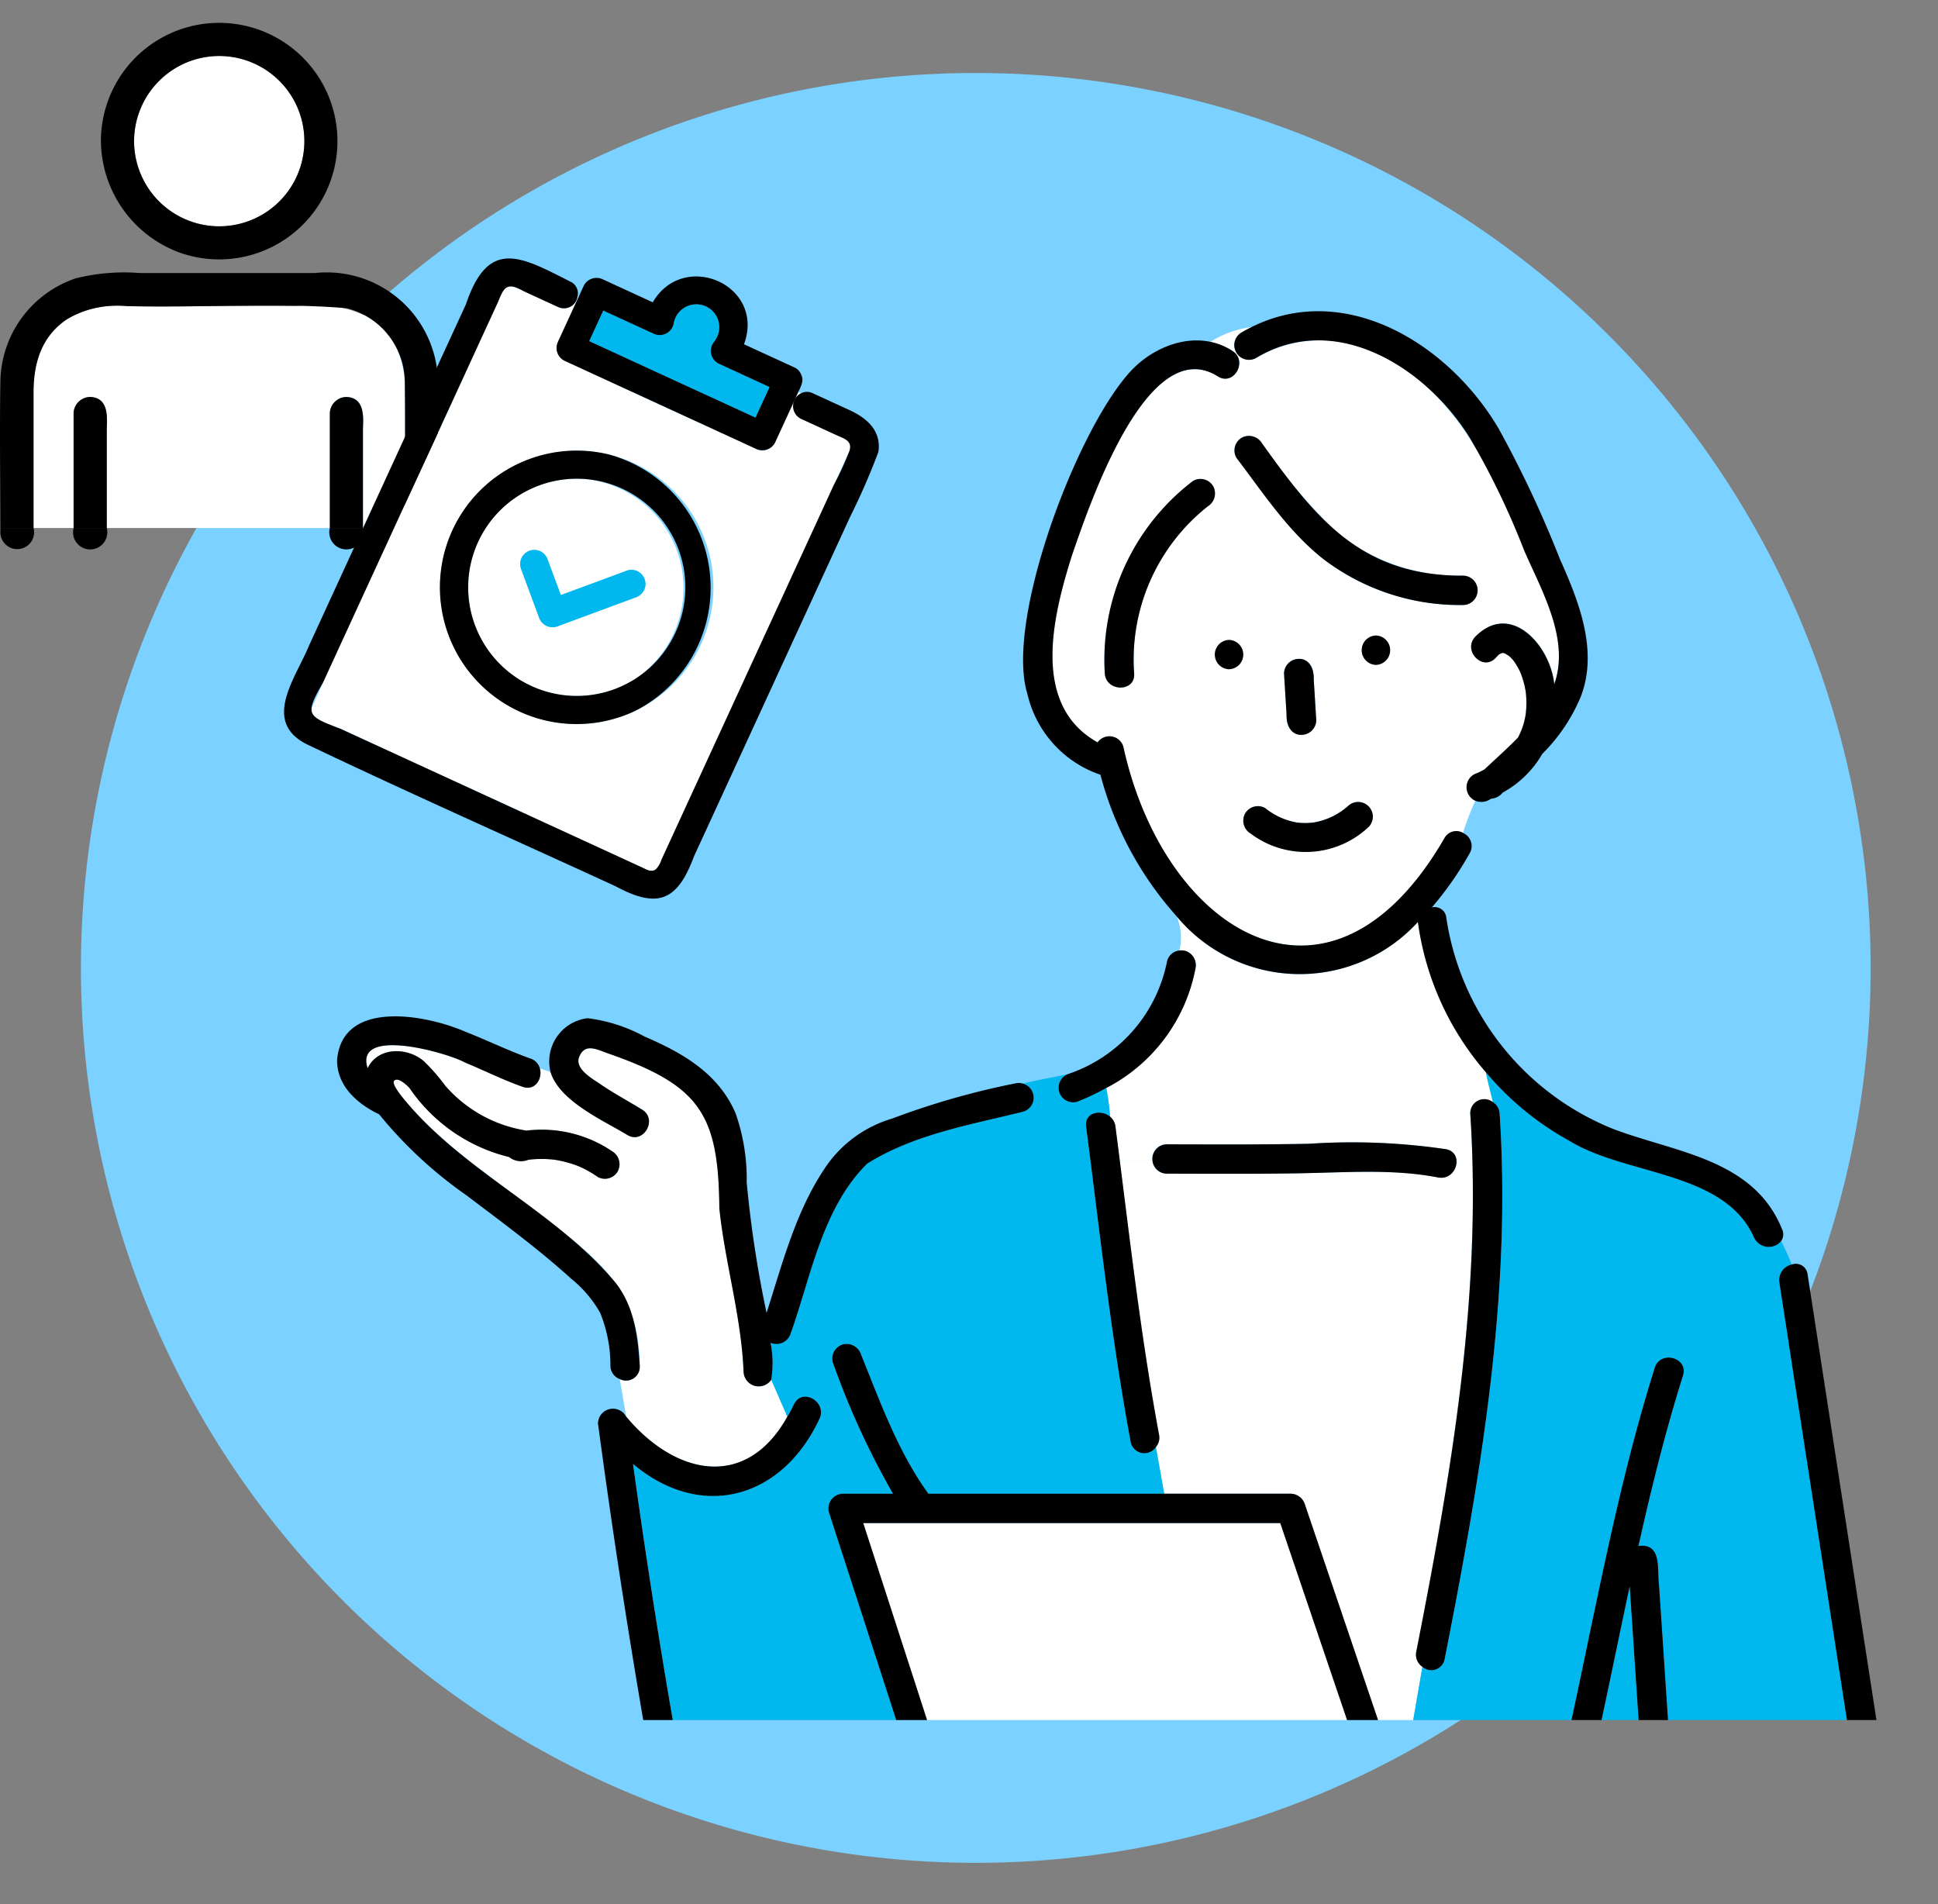 <svg xmlns="http://www.w3.org/2000/svg" xmlns:xlink="http://www.w3.org/1999/xlink" width="142.935" height="140.429" viewBox="0 0 142.935 140.429"><rect x="0" y="0" width="142.935" height="140.429" fill="#808080" stroke="none"/><defs><clipPath id="a"><rect y="9" width="142.935" height="140.429" fill="none"/></clipPath><clipPath id="b"><rect width="154.935" height="171.429" fill="none"/></clipPath><clipPath id="c"><rect width="119.405" height="112.779" fill="none"/></clipPath></defs><g transform="translate(0 -9)" clip-path="url(#a)" style="isolation:isolate"><g transform="translate(-115.532 -3939.745)"><path d="M66,0A66,66,0,1,1,0,66,66,66,0,0,1,66,0Z" transform="translate(121.5 3954.129)" fill="#7bd1ff"/><g transform="translate(115.532 3939.745)"><g clip-path="url(#b)"><path d="M30.3,42.967c-.246-4.743-3.892-6.145-8.123-5.708H9.824c-4.193-.337-7.065,2.166-6.907,6.436v9.924H5.873V45.178A1.238,1.238,0,0,1,7.1,43.956c1.3.047,1.272,1.335,1.222,2.315v7.348H24.77V45.178a1.238,1.238,0,0,1,1.223-1.222c1.3.047,1.272,1.335,1.222,2.315v7.348H30.3c0-3.55.042-7.1,0-10.652" transform="translate(-0.445 -5.68)" fill="#fff"/><path d="M16.836,27.967a6.282,6.282,0,1,0-5.166-6.184,6.309,6.309,0,0,0,5.166,6.184" transform="translate(-1.783 -2.371)" fill="#fff"/><path d="M14.494,29.525a8.722,8.722,0,1,0-5.709-8.181,8.849,8.849,0,0,0,5.709,8.181m.836-14.074a6.28,6.28,0,1,1-4.1,5.893,6.3,6.3,0,0,1,4.1-5.893" transform="translate(-1.342 -1.932)"/><path d="M.034,56.956a1.243,1.243,0,1,0,2.444-.374H.033c0,.125,0,.25,0,.374" transform="translate(-0.005 -8.643)"/><path d="M32.3,42.785a8.206,8.206,0,0,0-9.073-8.4H10.3a14.794,14.794,0,0,0-4.713.391A8.159,8.159,0,0,0,.029,42.42c-.062,3.586-.005,7.18,0,10.768H2.472V43.264c0-2.141.525-4.146,2.4-5.439a7.4,7.4,0,0,1,4.507-1c5.387.145,10.843-.287,16.2.154a5.674,5.674,0,0,1,4.279,5.554c.043,3.549,0,7.1,0,10.652H32.3c0-3.468.008-6.936,0-10.4" transform="translate(0 -5.249)"/><path d="M8.851,47.492c.05-.977.074-2.268-1.222-2.314A1.238,1.238,0,0,0,6.407,46.4v8.44H8.851Z" transform="translate(-0.979 -6.901)"/><path d="M6.405,56.582a1.263,1.263,0,1,0,2.444,0Z" transform="translate(-0.976 -8.643)"/><path d="M31.155,47.492c.05-.977.074-2.268-1.222-2.314A1.238,1.238,0,0,0,28.711,46.4v8.44h2.444Z" transform="translate(-4.386 -6.901)"/><path d="M28.709,56.582a1.262,1.262,0,1,0,2.443,0Z" transform="translate(-4.383 -8.643)"/><path d="M45.306,37.077l-2.532-1.164c-.556-.256-1.128-.679-1.548.008-.734,1.561-1.437,3.147-2.167,4.712-3.948,8.712-8.1,17.39-11.972,26.106-.064.757,1.7,1.225,2.205,1.457L51.514,78.416c.743.424,1.113.265,1.4-.56C57.521,67.8,62.19,57.739,66.787,47.686c.242-.754-.388-.909-.942-1.163l-2.632-1.211a1.048,1.048,0,0,1,0-1.877l-.2-.092-1.7,3.7a1.053,1.053,0,0,1-1.377.509L45.784,41.042a1.053,1.053,0,0,1-.509-1.377q.769-1.671,1.537-3.342l-.078-.036a1.012,1.012,0,0,1-1.428.79m3.752,10.874a10.082,10.082,0,1,1-11.546,5.584,10.1,10.1,0,0,1,11.546-5.584" transform="translate(-4.137 -5.43)" fill="#fff"/><path d="M54.949,77.245,66.465,52.2a50.04,50.04,0,0,0,2.093-4.8c.245-1.578-.861-2.516-2.14-3.1l-2.7-1.24a.945.945,0,0,0-.868.009L65.31,44.2l-2.458-1.13a1.048,1.048,0,0,0,0,1.877l2.632,1.211c.554.254,1.184.409.942,1.163a23.354,23.354,0,0,1-1.148,2.5L52.553,77.486a1.763,1.763,0,0,1-.391.674c-.342.265-.68.036-1.008-.114L28.932,67.828c-2.471-.954-2.734-.995-1.329-3.436l12.9-28.05c.454-1.162.7-1.486,1.911-.8l2.532,1.164a1.012,1.012,0,0,0,1.428-.79L42.488,34.13l3.885,1.787a.95.95,0,0,0-.56-1.1c-3.638-1.851-6.019-3.219-7.669,1.679Q32.356,49.084,26.571,61.667c-.973,2.387-3.511,5.588-.18,7.276,7.537,3.6,15.188,6.985,22.777,10.474,3.045,1.641,4.544,1.173,5.782-2.173" transform="translate(-3.777 -5.061)"/><path d="M63.558,45.47q.517-1.129,1.037-2.256l-3.739-1.719a1.053,1.053,0,0,1-.36-1.612,1.691,1.691,0,1,0-2.97-1.366,1.052,1.052,0,0,1-1.458.775l-3.739-1.719q-.519,1.129-1.037,2.256L63.558,45.47" transform="translate(-7.835 -5.67)" fill="#00b8ee"/><path d="M65.569,42.889l.707.324c.176-.361.419-.834.246-1.2,0-.015-.01-.031-.015-.047a.125.125,0,0,0-.01-.025.955.955,0,0,0-.524-.552l-3.7-1.7c1.609-4.37-4.451-7-6.73-3.095l-3.72-1.711a1.053,1.053,0,0,0-1.377.509l-.368.8.993.457-.993-.457q-.768,1.671-1.537,3.342a1.053,1.053,0,0,0,.509,1.377L63.2,47.419a1.053,1.053,0,0,0,1.377-.509l1.7-3.7ZM63.124,45.1,50.857,39.458q.52-1.127,1.037-2.256l3.739,1.719a1.052,1.052,0,0,0,1.458-.775,1.692,1.692,0,1,1,2.97,1.367,1.052,1.052,0,0,0,.36,1.611l3.739,1.719q-.52,1.129-1.037,2.256" transform="translate(-7.401 -5.299)"/><path d="M49.447,52.322A8.01,8.01,0,1,0,53.294,66.91a8.087,8.087,0,0,0-3.847-14.589M53.2,61.014l-5.864,2.17A1.054,1.054,0,0,1,46,62.57L44.645,58.9a1.039,1.039,0,0,1,1.948-.72q.5,1.346,1,2.691l4.89-1.809a1.039,1.039,0,0,1,.72,1.947" transform="translate(-6.227 -7.987)" fill="#fff"/><path d="M50.772,50.135a10.083,10.083,0,1,0,1.94,18.9,10.19,10.19,0,0,0-1.94-18.9m2.149,16.4A8.01,8.01,0,1,1,56.14,57.9a8.022,8.022,0,0,1-3.219,8.637" transform="translate(-5.852 -7.614)"/><path d="M53.166,60.012l-4.89,1.81-1-2.692a1.039,1.039,0,0,0-1.947.72l1.356,3.665a1.054,1.054,0,0,0,1.334.613l5.129-1.9.735-.272a1.039,1.039,0,0,0-.72-1.947" transform="translate(-6.914 -8.933)" fill="#00b8ee"/></g><g transform="translate(23.806 23.076)"><g transform="translate(0 0)" clip-path="url(#c)"><path d="M139.248,52.534c-.006-.053-.025-.16,0,0" transform="translate(-50.519 -15.56)" fill="#6ec878"/><path d="M122.669,101.2h-1.248a1.16,1.16,0,0,1-1.267,1.582c-3.254-.629-6.561-.378-9.851-.318-3.392.062-6.785.041-10.178.034a1.014,1.014,0,0,1-1.04-1.013H96.667c.855,6.772,1.651,13.553,2.9,20.266a1.076,1.076,0,0,1-.23.911l.615,3.446h9.329a1.115,1.115,0,0,1,1.044.795l7.111,20.962,1.554-8.995a1.077,1.077,0,0,1-.449-1.123c2.365-12.034,4.5-24.249,4.125-36.547" transform="translate(-37.89 -30.024)" fill="#fff"/><path d="M99.708,92.9c3.51.007,7.02.03,10.529-.041a47.6,47.6,0,0,1,10.076.4.908.908,0,0,1,.691.506h1.248c-.032-1.042-.076-2.083-.146-3.126a1.034,1.034,0,0,1,1.667-.851c-.165-.734-.373-1.466-.52-2.2a21.285,21.285,0,0,1-5.01-11.079,11.8,11.8,0,0,1-17.765-.385,4.315,4.315,0,0,1,.185,2.482,1.089,1.089,0,0,1,1.17,1.356,12.551,12.551,0,0,1-6.571,8.782,18.176,18.176,0,0,1,.283,2.121,1.125,1.125,0,0,1,.392.726q.158,1.229.313,2.458h2.419a1.027,1.027,0,0,1,1.04-1.152" transform="translate(-37.474 -22.584)" fill="#fff"/><path d="M161.855,158.261q-3.888-25.174-7.778-50.351a1.163,1.163,0,0,1,.917-1.311c-.233-.577-.49-1.153-.783-1.729a1.194,1.194,0,0,1-2.014-.291c-2.207-4.9-9.459-4.532-13.632-7.118a21.552,21.552,0,0,1-6.134-5.038c.147.733.355,1.466.52,2.2a1.054,1.054,0,0,1,.5.85c.9,13.538-1.457,27.016-4.057,40.249a1,1,0,0,1-1.639.546l-1.554,9q1.252,3.695,2.506,7.389a.932.932,0,0,1-.561,1.223l.194.324,3.75-.6a1.193,1.193,0,0,1-.109-.76,1.122,1.122,0,0,1,1.809-.945l8.523-1.818c-.328-2.824-2.712-4.737-2.986-7.127a1.093,1.093,0,0,1-.888-1.321c2.025-9.166,3.626-18.443,6.45-27.412.418-1.326,2.507-.756,2.087.575-1.3,4.136-2.34,8.338-3.283,12.563,1.726-.228,1.369,1.68,1.509,2.843q.423,6.343.845,12.686a.927.927,0,0,1-.905,1.033l.49,5.452,3.844-.82c1.361-.29,1.937,1.8.575,2.087l-15.634,3.336a46.909,46.909,0,0,1,.838,11.132l17.966-2.311c1.938-.249,3.918-.4,5.842-.751a3.528,3.528,0,0,0,2.792-3.781" transform="translate(-46.652 -27.419)" fill="#00b8ee"/><path d="M149.42,158.869l-.838-12.566c-.848,3.961-1.646,7.934-2.519,11.886a.95.95,0,0,1-1.2.746c.274,2.39,2.658,4.3,2.986,7.127l3.318-.708-.489-5.452a1.116,1.116,0,0,1-1.26-1.033" transform="translate(-52.189 -43.404)" fill="#00b8ee"/><path d="M111.405,167.9a1.113,1.113,0,0,1-1.527-.648L100.531,139.7H69.77l7.369,22.741a.976.976,0,0,1-.018.7c2.912.138,5.866.648,8.785.9a4.547,4.547,0,0,1,4.222-1.678,1.023,1.023,0,0,1,.748-.921c3.2-.992,6.557.613,9.313,2.092a64.48,64.48,0,0,0,9.234,4.394,1.061,1.061,0,0,1,.625.542l1.551-.248Z" transform="translate(-29.911 -41.444)" fill="#fff"/><path d="M29.192,92.654c-1.44-.509-2.86-1.213-4.306-1.816v0c-1.255-.693-8.138-2.661-7.133.444.762-1.6,2.946-1.563,4.151-.513a13.723,13.723,0,0,1,1.563,1.789,9.94,9.94,0,0,0,6.01,3.33,9.272,9.272,0,0,1,6.332,1.535A1.109,1.109,0,0,1,36.2,98.9a1.089,1.089,0,0,1-1.481.388,7.978,7.978,0,0,0-1.35-.762,8.281,8.281,0,0,0-1.739-.486l-.094-.015a8.043,8.043,0,0,0-1.88,0l-.041.006a1.43,1.43,0,0,1-1.429-.206,12.452,12.452,0,0,1-7.338-5.086c-.136-.148-.845-.864-1.137-.527-.226.261.789,1.419.97,1.637,2.885,3.378,6.7,5.757,10.156,8.486,4.078,3.154,6.962,5.335,6.995,10.921a1.013,1.013,0,0,1-1.478.95l.47,2.761c3.564,4.288,8.816,5.517,11.892.014l-1.187-2.723a1.118,1.118,0,0,1-2.038-.556c-.161-4.1-1.367-8.024-1.789-12.092-.058-6.966-1.443-9.062-8.194-11.418-.828-.292-1.724-.8-2.144.258-.35.877.971,1.6,1.585,2.023.984.672,2.037,1.236,3.052,1.858,1.188.727.1,2.6-1.092,1.869-1.7-1.037-5-2.468-5.657-4.638l-.785-.262c.206.746-.345,1.681-1.27,1.354" transform="translate(-14.449 -26.577)" fill="#fff"/><path d="M101.8,17.919c-5.219-3.271-9.532,9.683-10.757,13.23-1.388,4.406-3.062,11.013,1.9,13.768a1.068,1.068,0,0,1,1.9.328c2.979,13.657,15.222,21.4,23.677,6.745a1,1,0,0,1,1.372-.4,19.3,19.3,0,0,1,.915-2.378,1.087,1.087,0,0,1,.135-2.038c.191-.08.366-.181.546-.276.8-.754,1.661-1.521,2.464-2.342a5.288,5.288,0,0,0,.579-1.793,7.234,7.234,0,0,0,0-1.541,6.681,6.681,0,0,0-.393-1.456,5.1,5.1,0,0,0-.5-.869,2.841,2.841,0,0,0-.368-.381c-.1-.063-.215-.123-.314-.191a1.364,1.364,0,0,0,.125.079.424.424,0,0,1-.058-.034.483.483,0,0,0-.117-.047.289.289,0,0,1-.079-.008.147.147,0,0,0-.039,0l-.008,0c-.152.068-.16.092-.035,0h0a1.585,1.585,0,0,1-.2.113c-.067.084-.154.153-.225.234-.933,1.04-2.458-.5-1.53-1.531,2.6-2.668,5.545.6,5.843,3.481,1.175-3.284-.921-6.883-2.2-9.819C122.1,25.114,119.375,18.82,113.4,16.163a9.379,9.379,0,0,0-8.775.4,1.083,1.083,0,0,1-1.093-1.869c.262-.15.528-.285.795-.413a7.335,7.335,0,0,0-3.074,1.1,4.723,4.723,0,0,1,1.637.668c1.165.757.079,2.63-1.093,1.869m-.722,9.581a14.4,14.4,0,0,0-5.438,12.33c.1,1.392-2.066,1.381-2.164,0a16.578,16.578,0,0,1,6.51-14.2,1.089,1.089,0,0,1,1.481.388,1.118,1.118,0,0,1-.388,1.481m11.868,23.635a6.758,6.758,0,0,1-8.729.492,1.11,1.11,0,0,1-.388-1.481,1.089,1.089,0,0,1,1.481-.388,5.068,5.068,0,0,0,2.365,1.067,5.314,5.314,0,0,0,1.149.006,5.091,5.091,0,0,0,2.591-1.226,1.083,1.083,0,0,1,1.531,1.531m-6.253-11.3a1.082,1.082,0,0,1,2.165,0q.105,1.72.212,3.439a1.082,1.082,0,0,1-2.165,0q-.107-1.72-.212-3.439m6.777-.639a1.083,1.083,0,0,1,0-2.164,1.083,1.083,0,0,1,0,2.164m-9.9-16.748a1.118,1.118,0,0,1,1.481.388,39.779,39.779,0,0,0,5.682,6.712,14.3,14.3,0,0,0,9.185,3.071,1.083,1.083,0,0,1,0,2.165,16.6,16.6,0,0,1-10.354-3.41c-2.58-2.045-4.411-4.852-6.383-7.446a1.088,1.088,0,0,1,.388-1.481" transform="translate(-35.797 -4.238)" fill="#fff"/><path d="M61.115,112.551a1.116,1.116,0,0,1,1.331.756c1.429,3.529,2.716,7.146,4.964,10.257h17.4l-.615-3.446a1.029,1.029,0,0,1-1.857-.336c-1.44-7.715-2.287-15.52-3.294-23.3-.137-1.061,1.108-1.292,1.774-.726a18.486,18.486,0,0,0-.283-2.121,18.089,18.089,0,0,1-2.163,1.023,1.077,1.077,0,0,1-.663-2.047c-1.049.245-2.192.421-3.311.7a1.078,1.078,0,0,1,.006,2.068c-3.894.968-8.073,1.671-11.511,3.837-3.321,3.3-4.117,8.281-5.643,12.54a1.1,1.1,0,0,1-1.476.666,7.634,7.634,0,0,1,.049,2.728l1.187,2.723c.178-.3.344-.613.5-.923.61-1.254,2.476-.155,1.869,1.092-2.725,5.849-8.674,7.571-13.744,3.317q1.764,12.775,4.11,25.461c.741,3.116.469,7.936,4.377,8.789,3.773.886,7.858-2.053,10.255-4.722A.978.978,0,0,1,65.94,151l1.923-2.044-7.786-24.024a1.092,1.092,0,0,1,1.044-1.37H64.8a59.039,59.039,0,0,1-4.438-9.681,1.09,1.09,0,0,1,.756-1.331" transform="translate(-22.75 -27.475)" fill="#00b8ee"/><path d="M133.906,96.323a1.054,1.054,0,0,0-.5-.851,5.43,5.43,0,0,1-.7,4.862,5.43,5.43,0,0,0,.7-4.862,1.034,1.034,0,0,0-1.667.851c.893,13.354-1.414,26.62-3.979,39.673a1.075,1.075,0,0,0,.449,1.123l.326-1.888-.326,1.888a1,1,0,0,0,1.639-.547c2.6-13.232,4.961-26.71,4.057-40.248" transform="translate(-47.108 -28.268)"/><path d="M97.741,118.245l.549,3.073a1.072,1.072,0,0,0,.23-.912c-1.4-7.525-2.234-15.136-3.216-22.724a1.121,1.121,0,0,0-.391-.726c.1,1.322.106,2.652.106,3.785,0-1.133,0-2.463-.106-3.785-.665-.566-1.911-.334-1.774.726,1.007,7.78,1.854,15.584,3.294,23.3a1.029,1.029,0,0,0,1.857.335Z" transform="translate(-36.841 -28.675)"/><path d="M111.321,102.055c3.29-.06,6.6-.311,9.851.318,1.361.263,1.944-1.823.575-2.087a47.541,47.541,0,0,0-10.075-.4c-3.509.07-7.019.048-10.529.041a1.083,1.083,0,0,0,0,2.165c3.393.007,6.786.028,10.178-.034" transform="translate(-38.908 -29.61)"/><path d="M125.579,36c-7.51.039-10.868-4.193-14.867-9.784a1.12,1.12,0,0,0-1.481-.388,1.088,1.088,0,0,0-.388,1.481c1.971,2.595,3.8,5.4,6.383,7.445a16.6,16.6,0,0,0,10.354,3.41,1.083,1.083,0,0,0,0-2.165" transform="translate(-41.455 -7.621)"/><path d="M115.194,54.677a1.1,1.1,0,0,0,1.082-1.082l-.186-3.006c.037-.693-.286-1.545-1.109-1.515a1.1,1.1,0,0,0-1.082,1.082l.186,3.006c-.037.693.285,1.545,1.109,1.515" transform="translate(-43.002 -14.558)"/><path d="M107.692,47.085a1.083,1.083,0,0,0,0,2.165,1.083,1.083,0,0,0,0-2.165" transform="translate(-40.851 -13.969)"/><path d="M123.094,46.626a1.083,1.083,0,0,0,0,2.165,1.083,1.083,0,0,0,0-2.165" transform="translate(-45.42 -13.833)"/><path d="M110.153,66.391a6.756,6.756,0,0,0,8.729-.491,1.083,1.083,0,0,0-1.531-1.531,5.087,5.087,0,0,1-2.592,1.225,5.263,5.263,0,0,1-1.148,0,5.067,5.067,0,0,1-2.366-1.067,1.089,1.089,0,0,0-1.481.388,1.108,1.108,0,0,0,.388,1.48" transform="translate(-41.732 -19.003)"/><path d="M99.591,79.674a1.061,1.061,0,0,0-.414-.025,8.888,8.888,0,0,1-1.4,3.055,8.888,8.888,0,0,0,1.4-3.055,1.048,1.048,0,0,0-.917.781,11.023,11.023,0,0,1-7.309,8.334c.362-.085.717-.176,1.05-.288-.333.112-.688.2-1.05.288a1.077,1.077,0,0,0,.662,2.047,17.884,17.884,0,0,0,2.163-1.023,10.79,10.79,0,0,0-.332-1.311,10.79,10.79,0,0,1,.332,1.311A12.551,12.551,0,0,0,100.347,81a1.111,1.111,0,0,0-.756-1.331" transform="translate(-35.988 -23.627)"/><path d="M150.039,123.093c-2.825,8.97-4.425,18.246-6.45,27.412a1.093,1.093,0,0,0,.887,1.322,4.436,4.436,0,0,1,.862-3.057,4.436,4.436,0,0,0-.862,3.057.951.951,0,0,0,1.2-.746c.873-3.953,1.67-7.925,2.518-11.886q.359,5.37.716,10.739c.144,1.1-.225,2.957,1.381,2.86l-.382-4.263.382,4.263a.928.928,0,0,0,.905-1.033q-.422-6.342-.845-12.686c-.143-1.168.225-3.065-1.509-2.843.943-4.224,1.981-8.427,3.283-12.563.419-1.331-1.67-1.9-2.087-.575" transform="translate(-51.802 -36.295)"/><path d="M64.848,161.036l-2.389,2.538,2.389-2.538a.979.979,0,0,0-1.566-.108c-2.4,2.669-6.482,5.609-10.255,4.723-3.909-.854-3.634-5.672-4.377-8.79Q46.3,144.18,44.54,131.4c5.075,4.257,11.018,2.53,13.744-3.317.608-1.247-1.259-2.346-1.869-1.092-.151.31-.317.62-.494.923l.693,1.59-.693-1.59c-3.079,5.507-8.332,4.269-11.892-.014l.467,2.744-.467-2.744a1.106,1.106,0,0,0-2.075.5q1.95,14.571,4.609,29.033c.536,2.72.7,5.844,2.391,8.133h0c2.64,3.377,7.8,2.7,11.106.676a19.478,19.478,0,0,0,4.752-3.787,1.072,1.072,0,0,0,.035-1.423" transform="translate(-21.658 -37.51)"/><path d="M132.678,30.867a82.01,82.01,0,0,0-4.515-9.607c-3.794-6.431-11.831-11.272-18.977-7.057a1.083,1.083,0,0,0,1.093,1.869c5.874-3.55,12.585.738,15.781,5.909a57.761,57.761,0,0,1,4.013,8.326c1.278,2.936,3.373,6.535,2.2,9.819-.3-2.887-3.24-6.15-5.843-3.481-.928,1.035.6,2.571,1.531,1.53.071-.081.158-.15.225-.234a1.626,1.626,0,0,0,.2-.113h0c-.124.087-.117.063.036,0l.008,0a.184.184,0,0,1,.039,0c-.021-.008-.008-.011.042,0a.322.322,0,0,0,.1.006.273.273,0,0,1-.058,0,.458.458,0,0,1,.117.048l-.068-.045c.1.068.21.128.314.191a2.8,2.8,0,0,1,.368.38,5.085,5.085,0,0,1,.5.869,6.653,6.653,0,0,1,.393,1.456,7.186,7.186,0,0,1,0,1.541,5.3,5.3,0,0,1-.579,1.793c-.8.821-1.668,1.588-2.464,2.342-.18.094-.354.2-.545.276a1.087,1.087,0,0,0-.135,2.038,8.725,8.725,0,0,1,.589-1.047,8.725,8.725,0,0,0-.589,1.047,1.185,1.185,0,0,0,1.156-.151,1.2,1.2,0,0,0,.864-.451,7.54,7.54,0,0,0,2.915-2.852A12.953,12.953,0,0,0,134.249,41h0c1.277-3.391-.173-7.012-1.571-10.129m-2.5,9.851c-.025-.16-.006-.053,0,0" transform="translate(-41.448 -3.744)"/><path d="M31.072,90.055l2.441.814a1.059,1.059,0,0,0-.695-.734c-1.627-.575-3.237-1.367-4.882-2.008v2.279c1.447.6,2.867,1.307,4.306,1.816.926.328,1.477-.608,1.27-1.353Z" transform="translate(-17.5 -26.145)"/><path d="M35.179,106.256c-4.367-5.25-10.985-8.1-15.409-13.3-.181-.218-1.2-1.376-.97-1.638.291-.337,1,.38,1.137.528a12.455,12.455,0,0,0,7.338,5.086,1.43,1.43,0,0,0,1.429.206l.041-.006a8.043,8.043,0,0,1,1.88,0l.093.015a8.275,8.275,0,0,1,1.739.486,7.929,7.929,0,0,1,1.35.762A1.089,1.089,0,0,0,35.288,98a1.11,1.11,0,0,0-.388-1.481,9.275,9.275,0,0,0-6.332-1.535,9.936,9.936,0,0,1-6.01-3.33A13.677,13.677,0,0,0,21,89.871c-1.2-1.049-3.391-1.083-4.151.513-1-3.1,5.862-1.142,7.133-.444V87.661c-2.843-1.219-8.979-2.378-9.385,2.09-.034,1.933,1.49,3.263,3.1,4.031a31.618,31.618,0,0,0,6.429,5.966v-.179l-.285-.285.285.285v0l.143.143-.143-.143v.179c2.638,2,5.29,3.942,7.744,6.165A8.8,8.8,0,0,1,34,108.423a10.31,10.31,0,0,1,.756,3.934,1.056,1.056,0,0,0,.686.951l-.2-1.195.2,1.195a1.013,1.013,0,0,0,1.478-.951c-.132-2.159-.392-4.333-1.742-6.1" transform="translate(-13.541 -25.679)"/><path d="M71.786,91.577a9.089,9.089,0,0,0-2.854,1.175,9.089,9.089,0,0,1,2.854-1.175,1.079,1.079,0,0,0-.57-.018,57.756,57.756,0,0,0-9.1,2.6,9,9,0,0,0-5,3.728c-2.115,3.176-3.093,6.988-4.251,10.6A83.8,83.8,0,0,1,51.4,98.861a14.669,14.669,0,0,0-.814-5.078c-1.245-2.939-3.911-4.474-6.708-5.671a11.771,11.771,0,0,0-4.218-1.358,3.214,3.214,0,0,0-2.729,3.968l1.479.493-1.479-.493c.662,2.17,3.962,3.6,5.657,4.639,1.191.728,2.281-1.143,1.093-1.87-1.016-.621-2.068-1.185-3.053-1.857-.614-.419-1.934-1.146-1.585-2.023.42-1.055,1.317-.549,2.144-.257,6.755,2.355,8.138,4.459,8.194,11.417.423,4.069,1.629,7.991,1.79,12.092a1.118,1.118,0,0,0,2.038.556l-.544-1.248.544,1.248a7.634,7.634,0,0,0-.049-2.728,1.1,1.1,0,0,0,1.476-.665c1.525-4.259,2.322-9.241,5.643-12.541,3.439-2.166,7.616-2.869,11.511-3.838a1.077,1.077,0,0,0-.006-2.068" transform="translate(-20.134 -25.737)"/><path d="M141.41,80.329a17.69,17.69,0,0,1,1.033,1.777.861.861,0,0,0,.073-.867c-2.087-5.18-7.814-5.653-12.392-7.374a19.95,19.95,0,0,1-12.373-15.6.863.863,0,0,0-1.07-.763,24.246,24.246,0,0,0,2.794-4,1.046,1.046,0,0,0-.5-1.494,12.206,12.206,0,0,1-1.382,3.068A12.206,12.206,0,0,0,118.979,52a.994.994,0,0,0-1.371.4c-8.493,14.662-20.681,6.916-23.676-6.745a1.069,1.069,0,0,0-1.9-.327c-4.959-2.759-3.284-9.359-1.9-13.768,1.228-3.548,5.527-16.5,10.756-13.23,1.172.762,2.259-1.112,1.093-1.869-2.38-1.548-5.405-.6-7.294,1.27-4,4-9.543,18.527-7.832,24.028h0a8.241,8.241,0,0,0,5.385,5.956,25.315,25.315,0,0,0,5.65,10.474,4.978,4.978,0,0,0-.5-.957,4.978,4.978,0,0,1,.5.957,11.8,11.8,0,0,0,17.765.385,21.274,21.274,0,0,0,5.011,11.08,8.088,8.088,0,0,1-.181-1.6,8.088,8.088,0,0,0,.181,1.6A21.53,21.53,0,0,0,126.8,74.7c4.17,2.583,11.434,2.224,13.632,7.117a1.193,1.193,0,0,0,2.014.291,17.69,17.69,0,0,0-1.033-1.777" transform="translate(-34.885 -4.655)"/><path d="M102.692,32.217a1.117,1.117,0,0,0,.388-1.481,1.089,1.089,0,0,0-1.481-.389,16.581,16.581,0,0,0-6.511,14.2c.1,1.381,2.265,1.393,2.165,0a14.4,14.4,0,0,1,5.438-12.33" transform="translate(-37.411 -8.956)"/><path d="M166.349,163.5q-3.879-25.1-7.755-50.2a.875.875,0,0,0-1.17-.736c.4,1,.737,1.992,1.069,2.988-.332-1-.667-1.992-1.069-2.988a1.163,1.163,0,0,0-.917,1.311q3.8,24.571,7.591,49.142c.624,2.134-.253,4.52-2.605,4.989-7.924,1.077-15.878,2-23.808,3.062a46.876,46.876,0,0,0-.839-11.132L152.48,156.6c1.362-.29.786-2.378-.575-2.087l-3.844.82.126,1.406-.126-1.406-3.319.708a5.446,5.446,0,0,1,.041.641.707.707,0,0,0,.722-.722.707.707,0,0,1-.722.722,5.446,5.446,0,0,0-.041-.641l-8.523,1.818a1.121,1.121,0,0,0-1.809.945,1.193,1.193,0,0,0,.108.76l3.4-.544-3.4.544a1.281,1.281,0,0,0,.066.127,44.969,44.969,0,0,1,.871,12.6l1.184-.015-1.184.015a1.083,1.083,0,0,0,1.082,1.089l17.02-2.189q3.832-.493,7.663-.985a5.678,5.678,0,0,0,5.127-6.706" transform="translate(-49.081 -33.382)"/><path d="M110.877,161.1q-1.253-3.7-2.506-7.39l-.115.664.115-.664-7.111-20.962a1.115,1.115,0,0,0-1.044-.795H90.888l.262,1.465-.262-1.465h-17.4c-2.248-3.111-3.534-6.728-4.963-10.257a1.117,1.117,0,0,0-1.331-.756,1.089,1.089,0,0,0-.756,1.331,58.981,58.981,0,0,0,4.438,9.681H67.194a1.092,1.092,0,0,0-1.044,1.37l7.786,24.024.249-.265-.249.265a1.066,1.066,0,0,0,.791.805,2.478,2.478,0,0,0-.871,2.858c.768,2.213,3.128,2.4,5.1,2.816a2.908,2.908,0,0,0,.962,3.763,3.032,3.032,0,0,0,2.561,4.325,3.076,3.076,0,0,0,.051,2.362c.485,1.151,1.752,1.5,2.846,1.827,2.362.714,4.763,1.291,7.121,2.019a1.053,1.053,0,0,0,1.306-1.293l-1.937.069,1.937-.069a1.013,1.013,0,0,0-.731-.794c-2.761-.9-5.663-1.431-8.37-2.46-.053-.036-.132-.089-.177-.121,0-.008-.011-.02-.022-.038-.008-.041-.042-.181-.058-.233s-.012-.21-.009-.325c0,.012.01-.019.011-.07a1.039,1.039,0,0,0,.213-.494,7.876,7.876,0,0,1,4.3,1.487,1.09,1.09,0,0,0,1.481-.389c.818-1.48-2.148-2.573-3.218-2.865-1.653-.243-3.153-.549-4.785-.784-.044-.015-.146-.056-.158-.056a1.706,1.706,0,0,1-.154-.095,2.121,2.121,0,0,0-.167-.161c-.051-.1-.123-.21-.174-.307-.006-.044-.03-.188-.045-.238s0-.1,0-.147c.006-.016.015-.051.025-.093,0,.02.071-.106.013-.042l0-.011a1.517,1.517,0,0,0,.184-.319c1.655.293,3.319.509,4.987.7a1.086,1.086,0,0,0,1.082-1.082c-.123-1.477-2.005-1.054-3.038-1.325l.032,0a29.378,29.378,0,0,1-3.683-.666,1.671,1.671,0,0,1-.279-.134.771.771,0,0,0-.136-.135c-.022-.035-.045-.07-.066-.105s-.075-.205-.032-.046c.049.175-.049-.162-.052-.208,0,.046,0,.06,0-.016a.27.27,0,0,0-.018-.082.186.186,0,0,1,.018.063c0-.034,0-.072,0-.106a.207.207,0,0,1-.015.031.23.23,0,0,0,.018-.058c.006-.058.015-.079.02-.064a1.242,1.242,0,0,1,.025-.139l.015-.043c-.022.038-.034.048.01-.027a.436.436,0,0,0,.019-.058s0,.019,0,.032c.025-.044.056-.114.091-.174.1-.067.173-.184.271-.256-.03.028-.047.044-.058.053.051-.044.162-.115.22-.172,2.523.377,5.072.589,7.564,1.156,1.356.309,1.936-1.778.575-2.087-4.3-.978-8.85-.962-13.054-2.328-.426-.269-.964-.969-.251-1.258a6.452,6.452,0,0,1,2.386.2c5.4.608,10.813,1.175,16.216,1.8,1.382.159,1.37-2.007,0-2.165-3.334-.383-6.671-.748-10.008-1.113-.683.714.025,1.42.739,1.42-.714,0-1.422-.706-.739-1.42-2.919-.257-5.873-.767-8.785-.9a.974.974,0,0,0,.018-.7q-3.684-11.371-7.369-22.74H99.442q4.675,13.778,9.347,27.557a1.112,1.112,0,0,0,1.527.647l-.492-.821.492.821a.932.932,0,0,0,.561-1.222m-28.442,8.643c-.072-.014-.1-.031,0,0M81.78,168.6l0,.013-.02.023c.009-.011.016-.024.025-.036m-.736-2.834c-.036-.023-.067-.045-.07-.06s.039.03.07.06m-.009-1.216s-.04.043-.066.072a.21.21,0,0,1,.066-.072" transform="translate(-28.823 -35.869)"/></g></g></g></g></g></svg>